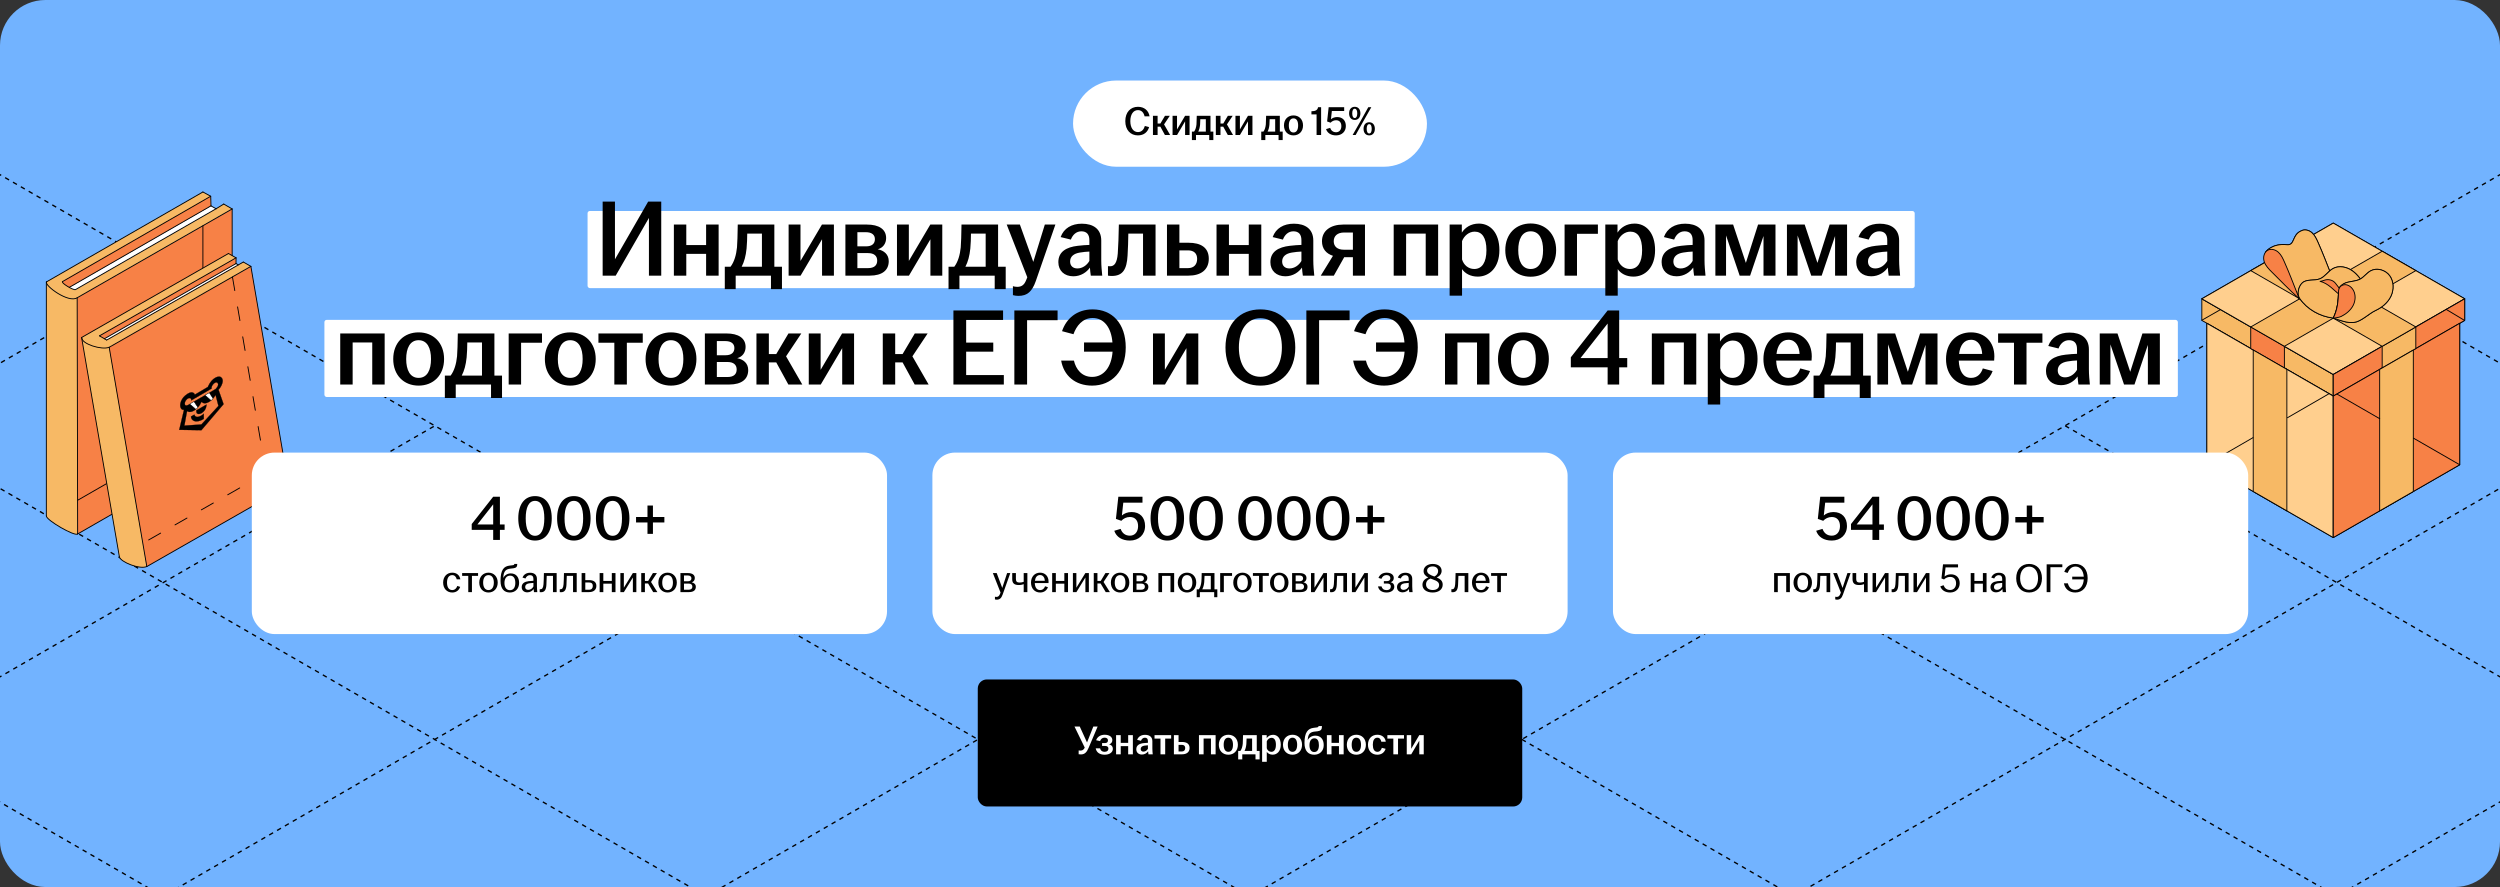 <?xml version="1.0" encoding="UTF-8"?> <svg xmlns="http://www.w3.org/2000/svg" width="1102" height="391" viewBox="0 0 1102 391" fill="none"><rect x="0" y="0" width="1102" height="391" fill="#333333" stroke="none"/><g clip-path="url(#clip0_22820_3364)"><rect width="1102" height="391" rx="20" fill="#72B3FF"></rect><path d="M670.844 325.943L1868.18 1017.23" stroke="black" stroke-width="0.6" stroke-linejoin="round" stroke-dasharray="2 2"></path><path d="M790.564 256.822L1987.9 948.107" stroke="black" stroke-width="0.6" stroke-linejoin="round" stroke-dasharray="2 2"></path><path d="M910.324 187.68L2107.66 878.964" stroke="black" stroke-width="0.6" stroke-linejoin="round" stroke-dasharray="2 2"></path><path d="M1030.04 118.558L2227.38 809.842" stroke="black" stroke-width="0.6" stroke-linejoin="round" stroke-dasharray="2 2"></path><path d="M670.803 1017.21L1868.14 325.928" stroke="black" stroke-width="0.6" stroke-linejoin="round" stroke-dasharray="2 2"></path><path d="M551.062 948.08L1748.4 256.795" stroke="black" stroke-width="0.6" stroke-linejoin="round" stroke-dasharray="2 2"></path><path d="M431.34 878.96L1628.68 187.675" stroke="black" stroke-width="0.6" stroke-linejoin="round" stroke-dasharray="2 2"></path><path d="M311.6 809.827L1508.94 118.542" stroke="black" stroke-width="0.6" stroke-linejoin="round" stroke-dasharray="2 2"></path><path d="M191.861 740.696L1389.2 49.412" stroke="black" stroke-width="0.6" stroke-linejoin="round" stroke-dasharray="2 2"></path><path d="M72.139 671.574L1269.48 -19.71" stroke="black" stroke-width="0.6" stroke-linejoin="round" stroke-dasharray="2 2"></path><path d="M-766.154 325.941L431.186 1017.23" stroke="black" stroke-width="0.6" stroke-linejoin="round" stroke-dasharray="2 2"></path><path d="M-646.432 256.82L72.136 671.276" stroke="black" stroke-width="0.6" stroke-linejoin="round" stroke-dasharray="2 2"></path><path d="M-526.674 187.678L192.136 602.276" stroke="black" stroke-width="0.6" stroke-linejoin="round" stroke-dasharray="2 2"></path><path d="M-406.951 118.557L311.136 533.276" stroke="black" stroke-width="0.6" stroke-linejoin="round" stroke-dasharray="2 2"></path><path d="M-287.23 49.435L431.135 464.276" stroke="black" stroke-width="0.6" stroke-linejoin="round" stroke-dasharray="2 2"></path><path d="M-167.473 -19.707L551.136 395.276" stroke="black" stroke-width="0.6" stroke-linejoin="round" stroke-dasharray="2 2"></path><path d="M-766.197 1017.21L431.143 325.927" stroke="black" stroke-width="0.6" stroke-linejoin="round" stroke-dasharray="2 2"></path><path d="M-885.938 948.079L311.402 256.794" stroke="black" stroke-width="0.6" stroke-linejoin="round" stroke-dasharray="2 2"></path><path d="M-1005.66 878.958L191.68 187.673" stroke="black" stroke-width="0.6" stroke-linejoin="round" stroke-dasharray="2 2"></path><path d="M-1125.4 809.826L71.942 118.541" stroke="black" stroke-width="0.6" stroke-linejoin="round" stroke-dasharray="2 2"></path><rect x="473" y="35.5" width="156" height="38" rx="19" fill="white"></rect><path d="M501.576 59.68C498.372 59.68 496.032 57.34 496.032 53.398C496.032 49.438 498.354 47.08 501.612 47.08C504.42 47.08 506.31 48.754 506.724 51.274H504.528C504.186 49.78 503.286 48.538 501.612 48.538C499.524 48.538 498.246 50.5 498.246 53.398C498.246 56.278 499.542 58.222 501.612 58.222C503.286 58.222 504.24 56.98 504.654 55.522L506.526 56.026C505.878 58.222 504.258 59.68 501.576 59.68ZM508.22 59.5V51.058H510.272V54.46H511.496L513.512 51.058H515.636L513.116 54.838L515.798 59.5H513.494L511.496 55.846H510.272V59.5H508.22ZM516.868 59.5V51.058H518.83V57.07L522.376 51.058H524.356V59.5H522.394V53.488L518.848 59.5H516.868ZM525.391 61.732V58.024H526.345C526.957 57.214 527.281 56.08 527.407 54.838C527.479 53.938 527.497 52.93 527.533 51.058H533.581V58.024H534.841V61.732H533.023V59.5H527.191V61.732H525.391ZM528.181 58.024H531.529V52.552H529.099C529.099 53.362 529.063 54.172 528.991 55.018C528.865 56.26 528.595 57.232 528.181 58.024ZM535.94 59.5V51.058H537.992V54.46H539.216L541.232 51.058H543.356L540.836 54.838L543.518 59.5H541.214L539.216 55.846H537.992V59.5H535.94ZM544.589 59.5V51.058H546.551V57.07L550.097 51.058H552.077V59.5H550.115V53.488L546.569 59.5H544.589ZM555.959 61.732V58.024H556.913C557.525 57.214 557.849 56.08 557.975 54.838C558.047 53.938 558.065 52.93 558.101 51.058H564.149V58.024H565.409V61.732H563.591V59.5H557.759V61.732H555.959ZM558.749 58.024H562.097V52.552H559.667C559.667 53.362 559.631 54.172 559.559 55.018C559.433 56.26 559.163 57.232 558.749 58.024ZM570.164 59.68C567.734 59.68 565.97 57.97 565.97 55.288C565.97 52.588 567.734 50.878 570.164 50.878C572.594 50.878 574.376 52.588 574.376 55.288C574.376 57.97 572.594 59.68 570.164 59.68ZM568.112 55.288C568.112 57.088 568.742 58.402 570.164 58.402C571.604 58.402 572.216 57.088 572.216 55.288C572.216 53.488 571.604 52.174 570.164 52.174C568.742 52.174 568.112 53.488 568.112 55.288ZM580.348 59.5V50.428H578.08V49.042C579.898 49.042 580.816 48.484 580.996 47.26H582.346V59.5H580.348ZM588.949 59.68C586.717 59.68 585.115 58.672 584.521 56.908L586.321 56.368C586.735 57.52 587.581 58.294 588.949 58.294C590.335 58.294 591.271 57.232 591.271 55.594C591.271 53.992 590.425 53.002 588.949 53.002C587.941 53.002 587.113 53.452 586.519 54.082L584.989 53.542L585.673 47.26H592.513V48.934H587.077L586.681 52.57C587.311 51.994 588.301 51.598 589.417 51.598C591.775 51.598 593.251 53.092 593.251 55.558C593.251 58.006 591.469 59.68 588.949 59.68ZM596.245 59.5L599.917 53.056L603.139 47.26H604.471L600.817 53.704L597.577 59.5H596.245ZM594.679 49.978C594.679 48.088 595.741 47.08 597.181 47.08C598.603 47.08 599.665 48.088 599.665 49.978C599.665 51.868 598.603 52.876 597.181 52.876C595.741 52.876 594.679 51.868 594.679 49.978ZM596.065 49.978C596.065 51.22 596.443 52.03 597.181 52.03C597.901 52.03 598.279 51.22 598.279 49.978C598.279 48.736 597.901 47.926 597.181 47.926C596.443 47.926 596.065 48.736 596.065 49.978ZM601.051 56.782C601.051 54.892 602.113 53.884 603.553 53.884C604.975 53.884 606.037 54.892 606.037 56.782C606.037 58.672 604.975 59.68 603.553 59.68C602.113 59.68 601.051 58.672 601.051 56.782ZM602.437 56.782C602.437 58.024 602.815 58.834 603.553 58.834C604.291 58.834 604.651 58.024 604.651 56.782C604.651 55.54 604.291 54.73 603.553 54.73C602.815 54.73 602.437 55.54 602.437 56.782Z" fill="black"></path><rect x="259" y="93" width="585" height="34" rx="1" fill="white"></rect><rect x="143" y="141" width="817" height="34" rx="1" fill="white"></rect><path d="M265.649 121.5V88.86H271.073V114.3L285.713 88.86H291.473V121.5H286.049V96.06L271.409 121.5H265.649ZM297.044 121.5V98.988H302.516V108.012H311.252V98.988H316.772V121.5H311.252V111.9H302.516V121.5H297.044ZM319.49 127.452V117.564H322.034C323.666 115.404 324.53 112.38 324.866 109.068C325.058 106.668 325.106 103.98 325.202 98.988H341.33V117.564H344.69V127.452H339.842V121.5H324.29V127.452H319.49ZM326.93 117.564H335.858V102.972H329.378C329.378 105.132 329.282 107.292 329.09 109.548C328.754 112.86 328.034 115.452 326.93 117.564ZM347.622 121.5V98.988H352.854V115.02L362.31 98.988H367.59V121.5H362.358V105.468L352.902 121.5H347.622ZM372.653 121.5V98.988H382.157C387.437 98.988 390.605 101.052 390.605 104.94C390.605 107.292 389.261 109.26 386.909 109.884C389.645 110.412 391.757 112.14 391.757 115.116C391.757 119.052 388.973 121.5 383.357 121.5H372.653ZM377.933 118.188H382.637C385.373 118.188 386.669 116.94 386.669 114.876C386.669 112.812 385.325 111.564 382.589 111.564H377.933V118.188ZM377.933 108.588H381.821C384.317 108.588 385.661 107.436 385.661 105.42C385.661 103.5 384.269 102.348 381.629 102.348H377.933V108.588ZM395.388 121.5V98.988H400.62V115.02L410.076 98.988H415.356V121.5H410.124V105.468L400.668 121.5H395.388ZM418.115 127.452V117.564H420.659C422.291 115.404 423.155 112.38 423.491 109.068C423.683 106.668 423.731 103.98 423.827 98.988H439.955V117.564H443.315V127.452H438.467V121.5H422.915V127.452H418.115ZM425.555 117.564H434.483V102.972H428.003C428.003 105.132 427.907 107.292 427.715 109.548C427.379 112.86 426.659 115.452 425.555 117.564ZM448.896 130.428C448.08 130.428 447.12 130.284 446.496 130.092V126.156C446.976 126.3 447.696 126.444 448.368 126.444C450.48 126.444 451.584 125.484 452.448 123.18L452.832 122.22L443.76 98.988H449.568L455.472 115.452L460.56 98.988H465.216L456.576 123.9C454.944 128.556 452.784 130.428 448.896 130.428ZM473.144 121.788C469.16 121.788 466.52 119.34 466.52 115.548C466.52 110.94 470.072 108.924 475.112 108.348C476.984 108.108 478.808 108.012 480.2 107.964V105.9C480.2 103.26 478.952 101.964 476.648 101.964C474.392 101.964 472.808 103.548 472.04 105.612L467.528 104.508C468.92 100.62 472.376 98.604 476.888 98.604C481.928 98.604 485.432 100.956 485.432 106.044V114.732C485.432 117.132 485.672 119.532 485.864 121.5H480.824C480.68 120.444 480.488 119.052 480.44 117.948C479.048 119.964 476.456 121.788 473.144 121.788ZM471.704 115.26C471.704 117.228 473 118.332 474.92 118.332C477.128 118.332 479.096 116.94 480.2 115.02V110.892C478.856 110.94 477.512 111.084 476.024 111.324C473.288 111.756 471.704 113.1 471.704 115.26ZM490.072 121.644C489.496 121.644 488.968 121.596 488.392 121.5V117.324C488.68 117.372 488.968 117.372 489.352 117.372C491.128 117.372 492.376 116.028 492.712 111.756C492.952 108.396 493.096 104.028 493.192 98.988H509.368V121.5H503.848V102.972H497.368C497.32 106.092 497.224 109.644 497.032 112.62C496.696 118.716 494.968 121.644 490.072 121.644ZM514.403 121.5V98.988H519.875V107.004H523.907C529.331 107.004 532.835 109.116 532.835 114.06C532.835 118.956 529.331 121.5 523.907 121.5H514.403ZM519.875 118.188H523.667C526.355 118.188 527.699 116.508 527.699 114.108C527.699 111.708 526.259 110.364 523.667 110.364H519.875V118.188ZM536.247 121.5V98.988H541.719V108.012H550.455V98.988H555.975V121.5H550.455V111.9H541.719V121.5H536.247ZM566.613 121.788C562.629 121.788 559.989 119.34 559.989 115.548C559.989 110.94 563.541 108.924 568.581 108.348C570.453 108.108 572.277 108.012 573.669 107.964V105.9C573.669 103.26 572.421 101.964 570.117 101.964C567.861 101.964 566.277 103.548 565.509 105.612L560.997 104.508C562.389 100.62 565.845 98.604 570.357 98.604C575.397 98.604 578.901 100.956 578.901 106.044V114.732C578.901 117.132 579.141 119.532 579.333 121.5H574.293C574.149 120.444 573.957 119.052 573.909 117.948C572.517 119.964 569.925 121.788 566.613 121.788ZM565.173 115.26C565.173 117.228 566.469 118.332 568.389 118.332C570.597 118.332 572.565 116.94 573.669 115.02V110.892C572.325 110.94 570.981 111.084 569.493 111.324C566.757 111.756 565.173 113.1 565.173 115.26ZM596.357 121.5V113.388H592.517L587.957 121.5H582.197L587.573 112.764C584.597 111.804 582.725 109.692 582.725 106.332C582.725 101.628 586.613 98.988 592.085 98.988H601.685V121.5H596.357ZM587.909 106.332C587.909 108.636 589.493 110.076 592.373 110.076H596.357V102.492H592.469C589.541 102.492 587.909 104.028 587.909 106.332ZM614.341 121.5V98.988H633.925V121.5H628.453V102.972H619.813V121.5H614.341ZM638.997 130.332V98.988H644.373V102.54C645.765 100.38 648.261 98.556 651.909 98.556C656.901 98.556 660.933 102.588 660.933 110.268C660.933 117.948 656.517 121.932 651.381 121.932C648.165 121.932 645.717 120.492 644.469 118.62V130.332H638.997ZM644.469 114.348C645.189 116.796 647.253 118.572 649.845 118.572C653.253 118.572 655.221 115.692 655.221 110.268C655.221 104.796 653.301 102.108 650.037 102.108C647.541 102.108 645.381 103.932 644.469 106.284V114.348ZM674.713 121.98C668.233 121.98 663.529 117.42 663.529 110.268C663.529 103.068 668.233 98.508 674.713 98.508C681.193 98.508 685.945 103.068 685.945 110.268C685.945 117.42 681.193 121.98 674.713 121.98ZM669.241 110.268C669.241 115.068 670.921 118.572 674.713 118.572C678.553 118.572 680.185 115.068 680.185 110.268C680.185 105.468 678.553 101.964 674.713 101.964C670.921 101.964 669.241 105.468 669.241 110.268ZM689.669 121.5V98.988H704.357V103.068H695.141V121.5H689.669ZM707.622 130.332V98.988H712.998V102.54C714.39 100.38 716.886 98.556 720.534 98.556C725.526 98.556 729.558 102.588 729.558 110.268C729.558 117.948 725.142 121.932 720.006 121.932C716.79 121.932 714.342 120.492 713.094 118.62V130.332H707.622ZM713.094 114.348C713.814 116.796 715.878 118.572 718.47 118.572C721.878 118.572 723.846 115.692 723.846 110.268C723.846 104.796 721.926 102.108 718.662 102.108C716.166 102.108 714.006 103.932 713.094 106.284V114.348ZM739.066 121.788C735.082 121.788 732.442 119.34 732.442 115.548C732.442 110.94 735.994 108.924 741.034 108.348C742.906 108.108 744.73 108.012 746.122 107.964V105.9C746.122 103.26 744.874 101.964 742.57 101.964C740.314 101.964 738.73 103.548 737.962 105.612L733.45 104.508C734.842 100.62 738.298 98.604 742.81 98.604C747.85 98.604 751.354 100.956 751.354 106.044V114.732C751.354 117.132 751.594 119.532 751.786 121.5H746.746C746.602 120.444 746.41 119.052 746.362 117.948C744.97 119.964 742.378 121.788 739.066 121.788ZM737.626 115.26C737.626 117.228 738.922 118.332 740.842 118.332C743.05 118.332 745.018 116.94 746.122 115.02V110.892C744.778 110.94 743.434 111.084 741.946 111.324C739.21 111.756 737.626 113.1 737.626 115.26ZM756.138 121.5V98.988H763.962L769.578 115.884L774.954 98.988H782.634V121.5H777.354V104.028L771.45 121.5H766.842L760.842 103.788V121.5H756.138ZM787.685 121.5V98.988H795.509L801.125 115.884L806.501 98.988H814.181V121.5H808.901V104.028L802.997 121.5H798.389L792.389 103.788V121.5H787.685ZM824.848 121.788C820.864 121.788 818.224 119.34 818.224 115.548C818.224 110.94 821.776 108.924 826.816 108.348C828.688 108.108 830.512 108.012 831.904 107.964V105.9C831.904 103.26 830.656 101.964 828.352 101.964C826.096 101.964 824.512 103.548 823.743 105.612L819.232 104.508C820.624 100.62 824.08 98.604 828.592 98.604C833.632 98.604 837.136 100.956 837.136 106.044V114.732C837.136 117.132 837.376 119.532 837.568 121.5H832.528C832.384 120.444 832.192 119.052 832.144 117.948C830.752 119.964 828.16 121.788 824.848 121.788ZM823.408 115.26C823.408 117.228 824.704 118.332 826.624 118.332C828.832 118.332 830.799 116.94 831.904 115.02V110.892C830.56 110.94 829.216 111.084 827.728 111.324C824.992 111.756 823.408 113.1 823.408 115.26ZM149.974 169.5V146.988H169.558V169.5H164.086V150.972H155.446V169.5H149.974ZM184.518 169.98C178.038 169.98 173.334 165.42 173.334 158.268C173.334 151.068 178.038 146.508 184.518 146.508C190.998 146.508 195.75 151.068 195.75 158.268C195.75 165.42 190.998 169.98 184.518 169.98ZM179.046 158.268C179.046 163.068 180.726 166.572 184.518 166.572C188.358 166.572 189.99 163.068 189.99 158.268C189.99 153.468 188.358 149.964 184.518 149.964C180.726 149.964 179.046 153.468 179.046 158.268ZM196.092 175.452V165.564H198.636C200.268 163.404 201.132 160.38 201.468 157.068C201.66 154.668 201.708 151.98 201.804 146.988H217.932V165.564H221.292V175.452H216.444V169.5H200.892V175.452H196.092ZM203.532 165.564H212.46V150.972H205.98C205.98 153.132 205.884 155.292 205.692 157.548C205.356 160.86 204.636 163.452 203.532 165.564ZM224.224 169.5V146.988H238.912V151.068H229.696V169.5H224.224ZM251.362 169.98C244.882 169.98 240.178 165.42 240.178 158.268C240.178 151.068 244.882 146.508 251.362 146.508C257.842 146.508 262.594 151.068 262.594 158.268C262.594 165.42 257.842 169.98 251.362 169.98ZM245.89 158.268C245.89 163.068 247.57 166.572 251.362 166.572C255.202 166.572 256.834 163.068 256.834 158.268C256.834 153.468 255.202 149.964 251.362 149.964C247.57 149.964 245.89 153.468 245.89 158.268ZM270.798 169.5V151.068H263.79V146.988H283.326V151.068H276.318V169.5H270.798ZM295.752 169.98C289.272 169.98 284.568 165.42 284.568 158.268C284.568 151.068 289.272 146.508 295.752 146.508C302.232 146.508 306.984 151.068 306.984 158.268C306.984 165.42 302.232 169.98 295.752 169.98ZM290.28 158.268C290.28 163.068 291.96 166.572 295.752 166.572C299.592 166.572 301.224 163.068 301.224 158.268C301.224 153.468 299.592 149.964 295.752 149.964C291.96 149.964 290.28 153.468 290.28 158.268ZM310.708 169.5V146.988H320.212C325.492 146.988 328.66 149.052 328.66 152.94C328.66 155.292 327.316 157.26 324.964 157.884C327.7 158.412 329.812 160.14 329.812 163.116C329.812 167.052 327.028 169.5 321.412 169.5H310.708ZM315.988 166.188H320.692C323.428 166.188 324.724 164.94 324.724 162.876C324.724 160.812 323.38 159.564 320.644 159.564H315.988V166.188ZM315.988 156.588H319.876C322.372 156.588 323.716 155.436 323.716 153.42C323.716 151.5 322.324 150.348 319.684 150.348H315.988V156.588ZM333.442 169.5V146.988H338.914V156.06H342.178L347.554 146.988H353.218L346.498 157.068L353.65 169.5H347.506L342.178 159.756H338.914V169.5H333.442ZM356.505 169.5V146.988H361.737V163.02L371.193 146.988H376.473V169.5H371.241V153.468L361.785 169.5H356.505ZM389.13 169.5V146.988H394.602V156.06H397.866L403.242 146.988H408.906L402.186 157.068L409.338 169.5H403.194L397.866 159.756H394.602V169.5H389.13ZM420.266 169.5V136.86H442.154V141.036H425.882V151.02H437.834V155.004H425.882V165.324H442.49V169.5H420.266ZM447.126 169.5V136.86H466.182V141.132H452.742V169.5H447.126ZM481.393 169.98C473.857 169.98 468.865 165.468 467.761 158.94H473.377C474.289 162.828 476.881 166.14 481.393 166.14C486.529 166.14 489.937 161.82 490.417 155.004H477.841V150.972H490.369C489.841 144.348 486.625 140.172 481.633 140.172C477.121 140.172 474.433 143.772 473.185 147.324L468.145 145.98C470.017 140.46 474.577 136.38 481.633 136.38C490.225 136.38 496.225 142.572 496.225 153.132C496.225 163.692 490.033 169.98 481.393 169.98ZM508.239 169.5V146.988H513.471V163.02L522.927 146.988H528.207V169.5H522.975V153.468L513.519 169.5H508.239ZM555.6 169.98C546.528 169.98 540.192 163.692 540.192 153.18C540.192 142.668 546.528 136.38 555.6 136.38C564.672 136.38 570.96 142.668 570.96 153.18C570.96 163.692 564.672 169.98 555.6 169.98ZM546.096 153.18C546.096 160.908 549.696 166.092 555.6 166.092C561.456 166.092 565.056 160.908 565.056 153.18C565.056 145.452 561.456 140.268 555.6 140.268C549.696 140.268 546.096 145.452 546.096 153.18ZM575.844 169.5V136.86H594.9V141.132H581.46V169.5H575.844ZM610.112 169.98C602.576 169.98 597.584 165.468 596.48 158.94H602.096C603.008 162.828 605.6 166.14 610.112 166.14C615.248 166.14 618.656 161.82 619.136 155.004H606.56V150.972H619.088C618.56 144.348 615.344 140.172 610.352 140.172C605.84 140.172 603.152 143.772 601.904 147.324L596.864 145.98C598.736 140.46 603.296 136.38 610.352 136.38C618.944 136.38 624.944 142.572 624.944 153.132C624.944 163.692 618.752 169.98 610.112 169.98ZM636.958 169.5V146.988H656.542V169.5H651.07V150.972H642.43V169.5H636.958ZM671.502 169.98C665.022 169.98 660.318 165.42 660.318 158.268C660.318 151.068 665.022 146.508 671.502 146.508C677.982 146.508 682.734 151.068 682.734 158.268C682.734 165.42 677.982 169.98 671.502 169.98ZM666.03 158.268C666.03 163.068 667.71 166.572 671.502 166.572C675.342 166.572 676.974 163.068 676.974 158.268C676.974 153.468 675.342 149.964 671.502 149.964C667.71 149.964 666.03 153.468 666.03 158.268ZM708.644 169.5V161.916H692.42V157.5L708.644 136.86H713.732V157.836H717.284V161.916H713.732V169.5H708.644ZM696.692 157.836H708.644V142.62L696.692 157.836ZM728.13 169.5V146.988H747.714V169.5H742.242V150.972H733.602V169.5H728.13ZM752.786 178.332V146.988H758.162V150.54C759.554 148.38 762.05 146.556 765.698 146.556C770.69 146.556 774.722 150.588 774.722 158.268C774.722 165.948 770.306 169.932 765.17 169.932C761.954 169.932 759.506 168.492 758.258 166.62V178.332H752.786ZM758.258 162.348C758.978 164.796 761.042 166.572 763.634 166.572C767.042 166.572 769.01 163.692 769.01 158.268C769.01 152.796 767.09 150.108 763.826 150.108C761.33 150.108 759.17 151.932 758.258 154.284V162.348ZM788.358 169.98C781.878 169.98 777.318 165.42 777.318 158.268C777.318 151.116 781.878 146.508 788.31 146.508C794.406 146.508 798.63 150.684 798.63 157.116C798.63 157.884 798.582 158.46 798.534 158.94H782.934C783.126 163.452 784.806 166.572 788.358 166.572C791.286 166.572 792.822 164.604 793.542 162.396L797.862 163.548C796.566 167.244 793.302 169.98 788.358 169.98ZM783.078 156.012H793.254C793.11 152.892 791.67 149.772 788.358 149.772C785.19 149.772 783.51 152.316 783.078 156.012ZM799.42 175.452V165.564H801.964C803.596 163.404 804.46 160.38 804.796 157.068C804.988 154.668 805.036 151.98 805.132 146.988H821.26V165.564H824.62V175.452H819.772V169.5H804.22V175.452H799.42ZM806.86 165.564H815.788V150.972H809.308C809.308 153.132 809.212 155.292 809.02 157.548C808.684 160.86 807.964 163.452 806.86 165.564ZM827.552 169.5V146.988H835.376L840.992 163.884L846.368 146.988H854.048V169.5H848.768V152.028L842.864 169.5H838.256L832.256 151.788V169.5H827.552ZM868.843 169.98C862.363 169.98 857.803 165.42 857.803 158.268C857.803 151.116 862.363 146.508 868.795 146.508C874.891 146.508 879.115 150.684 879.115 157.116C879.115 157.884 879.067 158.46 879.019 158.94H863.419C863.611 163.452 865.291 166.572 868.843 166.572C871.771 166.572 873.307 164.604 874.027 162.396L878.347 163.548C877.051 167.244 873.787 169.98 868.843 169.98ZM863.563 156.012H873.739C873.595 152.892 872.155 149.772 868.843 149.772C865.675 149.772 863.995 152.316 863.563 156.012ZM887.767 169.5V151.068H880.759V146.988H900.295V151.068H893.287V169.5H887.767ZM908.496 169.788C904.512 169.788 901.872 167.34 901.872 163.548C901.872 158.94 905.424 156.924 910.464 156.348C912.336 156.108 914.16 156.012 915.552 155.964V153.9C915.552 151.26 914.304 149.964 912 149.964C909.744 149.964 908.16 151.548 907.392 153.612L902.88 152.508C904.272 148.62 907.728 146.604 912.24 146.604C917.28 146.604 920.784 148.956 920.784 154.044V162.732C920.784 165.132 921.024 167.532 921.216 169.5H916.176C916.032 168.444 915.84 167.052 915.792 165.948C914.4 167.964 911.808 169.788 908.496 169.788ZM907.056 163.26C907.056 165.228 908.352 166.332 910.272 166.332C912.48 166.332 914.448 164.94 915.552 163.02V158.892C914.208 158.94 912.864 159.084 911.376 159.324C908.64 159.756 907.056 161.1 907.056 163.26ZM925.567 169.5V146.988H933.391L939.007 163.884L944.383 146.988H952.063V169.5H946.783V152.028L940.879 169.5H936.271L930.271 151.788V169.5H925.567Z" fill="black"></path><path d="M20.441 124.45L20.7 125.174L21.142 125.834L21.817 126.558L22.363 127.062L23.025 127.605L23.804 128.213L24.986 128.988L26.245 129.764L27.479 130.423L28.488 130.866L29.813 131.382L30.893 131.607L31.818 131.74L32.601 131.71L33.307 131.558L33.994 131.243L34.188 235.358L33.74 235.55L32.968 235.396L31.448 234.871L29.425 233.982L27.67 232.994L26.015 232.073L24.035 230.791L22.065 229.383C22.065 229.383 21.286 228.774 20.924 228.377C20.561 227.98 20.614 227.795 20.614 227.795L20.425 227.439L20.418 125.933L20.406 124.773L20.441 124.45Z" fill="#F7B965"></path><path d="M33.975 131.258L102.314 92.14L102.347 196.214L34.207 235.341L33.975 131.258Z" fill="#F78146"></path><path d="M20.426 124.415L20.544 125.025L20.954 125.521L21.446 126.185L22.013 126.749L22.788 127.432L23.651 128.056L24.629 128.818L25.585 129.446L26.117 129.683L26.636 129.983L27.194 130.287L28.043 130.715L29.054 131.111L29.756 131.34L30.359 131.51L31.101 131.649L31.747 131.76L32.822 131.7L33.494 131.574L34.051 131.276L102.29 92.085L98.6 89.942L95.218 92.031L33.216 127.685L32.657 127.633L31.912 127.375L31.11 127.024L30.581 126.684L92.983 90.751L92.864 86.48L89.43 84.635L22.111 123.321L20.918 123.982L20.578 124.226L20.426 124.415Z" fill="#F7B965"></path><path d="M30.564 126.697L31.311 127.131L32.316 127.511L33.151 127.716L33.486 127.57L95.202 92.028L93.02 90.772L30.747 126.551" fill="white"></path><path d="M27.511 124.438L28.062 125.042L29 125.728L30.241 126.536L30.588 126.678L92.973 90.757L92.83 86.524L28.469 123.55L27.611 124.087L27.457 124.285" fill="#F78146"></path><path d="M89.439 84.619L20.426 124.29" stroke="black" stroke-width="0.4" stroke-miterlimit="10" stroke-linecap="round" stroke-linejoin="round"></path><path d="M92.989 90.739L30.559 126.66" stroke="black" stroke-width="0.4" stroke-miterlimit="10" stroke-linecap="round" stroke-linejoin="round"></path><path d="M95.232 92.026L33.275 127.661C32.396 128.079 26.633 124.595 27.582 124.101" stroke="black" stroke-width="0.4" stroke-miterlimit="10" stroke-linecap="round" stroke-linejoin="round"></path><path d="M34.004 131.26C30.21 133.727 19.641 125.96 20.498 124.266" stroke="black" stroke-width="0.4" stroke-miterlimit="10" stroke-linecap="round" stroke-linejoin="round"></path><path d="M102.296 92.124L34 131.26M34.016 131.272L34.227 235.322" stroke="black" stroke-width="0.4" stroke-miterlimit="10" stroke-linecap="round" stroke-linejoin="round"></path><path d="M92.875 86.499L27.59 124.095" stroke="black" stroke-width="0.4" stroke-miterlimit="10" stroke-linecap="round" stroke-linejoin="round"></path><path d="M20.426 124.29V227.434" stroke="black" stroke-width="0.4" stroke-miterlimit="10" stroke-linecap="round" stroke-linejoin="round"></path><path d="M102.334 92.121L102.342 196.198" stroke="black" stroke-width="0.4" stroke-miterlimit="10" stroke-linecap="round" stroke-linejoin="round"></path><path d="M89.439 99.585L89.447 188.762" stroke="black" stroke-width="0.4" stroke-miterlimit="10" stroke-linecap="round" stroke-linejoin="round"></path><path d="M34.228 235.368C32.995 236.596 20.388 229.297 20.426 227.434" stroke="black" stroke-width="0.4" stroke-miterlimit="10" stroke-linecap="round" stroke-linejoin="round"></path><path d="M34.228 235.368L102.322 196.222" stroke="black" stroke-width="0.4" stroke-miterlimit="10" stroke-linecap="round" stroke-linejoin="round"></path><path d="M34.281 220.482L89.437 188.773" stroke="black" stroke-width="0.4" stroke-miterlimit="10" stroke-linecap="round" stroke-linejoin="round"></path><path d="M89.439 84.619L92.822 86.478" stroke="black" stroke-width="0.4" stroke-miterlimit="10" stroke-linecap="round" stroke-linejoin="round"></path><path d="M92.885 86.51L93.009 90.755" stroke="black" stroke-width="0.4" stroke-miterlimit="10" stroke-linecap="round" stroke-linejoin="round"></path><path d="M93.045 90.782L95.245 92.021" stroke="black" stroke-width="0.4" stroke-miterlimit="10" stroke-linecap="round" stroke-linejoin="round"></path><path d="M95.238 92.026L98.628 89.943" stroke="black" stroke-width="0.4" stroke-miterlimit="10" stroke-linecap="round" stroke-linejoin="round"></path><path d="M98.623 89.939L102.326 92.104" stroke="black" stroke-width="0.4" stroke-miterlimit="10" stroke-linecap="round" stroke-linejoin="round"></path><path d="M102.286 196.173L89.5 188.806" stroke="black" stroke-width="0.4" stroke-miterlimit="10" stroke-linecap="round" stroke-linejoin="round"></path><path d="M35.992 148.896L36.221 149.606L36.756 150.296L37.312 150.783L38.079 151.266L38.704 151.634L39.712 152.126L41.071 152.601L42.347 152.971L43.593 153.202L45.099 153.403L46.339 153.437L47.361 153.333L48.123 153.052L64.714 249.691L64.387 249.876L63.605 250.03L62.141 250.003L60.996 249.872L60.298 249.757L59.468 249.553L57.998 249.116L56.884 248.641L55.778 248.189L54.649 247.495L53.79 246.945L53.001 246.203L52.648 245.637L52.509 244.99L36.892 154.17L36.444 151.518L36.089 149.697" fill="#F7B965"></path><path d="M48.098 153.088L64.671 249.694L97.435 231.056L127.17 214.056L110.569 117.422L48.098 153.088Z" fill="#F78146"></path><path d="M83.69 184.598L89.399 184.607L97.125 175.53L95.359 170.511C95.359 170.511 95.987 169.854 96.403 168.988C96.687 168.394 96.882 167.708 96.796 167.118" fill="#F78146"></path><path d="M83.69 184.598L89.399 184.607L97.125 175.53L95.359 170.511C95.359 170.511 95.987 169.854 96.403 168.988C96.687 168.394 96.882 167.708 96.796 167.118" stroke="black" stroke-width="0.1" stroke-miterlimit="10" stroke-linecap="round" stroke-linejoin="round"></path><path d="M91.652 170.553L85.896 173.946C85.896 173.946 85.05 171.411 81.576 174.403C80.645 175.205 80.076 176.171 79.759 177.01C78.971 179.09 79.739 180.923 81.114 180.624L79 189.475L88.778 189.633L98.555 178.148L96.32 171.797C96.32 171.797 97.115 170.966 97.64 169.87C98.266 168.564 98.551 166.905 97.214 166.142C96.3 165.622 93.492 166.426 91.731 170.284C91.667 170.432 91.652 170.553 91.652 170.553Z" fill="black" stroke="black" stroke-width="0.1" stroke-miterlimit="10" stroke-linejoin="round"></path><path d="M95.045 174.178L94.912 174.234C94.912 174.234 94.083 176.056 92.133 177.159C90.183 178.262 89.473 177.645 88.868 177.159L88.677 177.285C88.677 177.285 88.191 179.032 85.988 180.68C85.293 181.199 84.737 181.413 84.262 181.521C83.231 181.754 82.675 181.319 82.562 181.24L82.42 181.356L81.273 187.613L88.772 187.101L96.283 178.93L95.045 174.178Z" fill="#F78146" stroke="black" stroke-width="0.1" stroke-miterlimit="10" stroke-linejoin="round"></path><path d="M89.811 182.332C89.811 182.332 88.978 183.352 87.337 183.751C87.337 183.751 86.033 184.075 85.675 182.755L84.189 183.612C84.189 183.612 84.169 185.324 86.105 185.719C86.105 185.719 87.691 186.017 89.822 184.64L89.811 182.332Z" fill="black" stroke="black" stroke-width="0.1" stroke-miterlimit="10" stroke-linejoin="round"></path><path d="M95.02 171.504C95.02 171.504 96.793 169.821 95.921 168.817C95.013 167.769 92.923 170.086 93.287 171.264L84.3 176.515C84.3 176.515 84.411 176.059 84.166 175.746C83.831 175.317 82.814 175.249 81.888 176.579C81.384 177.304 81.439 177.98 81.439 177.98C81.529 179.612 83.61 178.117 83.61 178.117L95.02 171.504Z" fill="#F78146" stroke="black" stroke-width="0.1" stroke-miterlimit="10" stroke-linejoin="round"></path><path d="M86.527 180.905L91.035 178.308C91.035 178.308 91.122 180.732 88.871 182.11C88.871 182.11 86.382 183.533 86.527 180.905Z" fill="black" stroke="black" stroke-width="0.1" stroke-miterlimit="10" stroke-linejoin="round"></path><path d="M92.213 173.157L90.426 174.21L93.019 176.514C93.019 176.514 93.268 176.352 93.496 176.135C93.723 175.917 93.877 175.715 93.877 175.715" fill="white"></path><path d="M92.213 173.157L90.426 174.21L93.019 176.514C93.019 176.514 93.268 176.352 93.496 176.135C93.723 175.917 93.877 175.715 93.877 175.715" stroke="black" stroke-width="0.1" stroke-miterlimit="10" stroke-linejoin="round"></path><path d="M85.518 177.021L83.686 178.091L86.307 180.401C86.307 180.401 86.575 180.203 86.808 179.992C87.042 179.781 87.205 179.571 87.205 179.571L85.518 177.021Z" fill="white" stroke="black" stroke-width="0.1" stroke-miterlimit="10" stroke-linejoin="round"></path><path d="M83.627 178.073L86.309 180.427" stroke="black" stroke-width="0.1" stroke-miterlimit="10" stroke-linejoin="round"></path><path d="M85.543 177.012L87.221 179.549" stroke="black" stroke-width="0.1" stroke-miterlimit="10" stroke-linejoin="round"></path><path d="M90.368 174.2L93.062 176.53" stroke="black" stroke-width="0.1" stroke-miterlimit="10" stroke-linejoin="round"></path><path d="M92.212 173.144L93.91 175.675" stroke="black" stroke-width="0.1" stroke-miterlimit="10" stroke-linejoin="round"></path><path d="M36.086 148.947L36.216 149.659L36.655 150.211L37.227 150.771L38.12 151.315L39.015 151.822L39.736 152.131L40.553 152.441L41.816 152.835L43.24 153.181L44.21 153.33L45.416 153.47L46.81 153.382L47.793 153.183L48.196 153.045L110.569 117.443L107.259 115.493L47.037 149.888L46.06 149.291L104.038 116.157L104.033 113.674L100.68 111.726L36.401 148.479L35.998 148.731L36.086 148.947Z" fill="#F7B965"></path><path d="M43.812 148.028L46.049 149.313L103.991 116.194L104.063 113.709L44.271 147.783L43.812 148.028Z" fill="#F78146"></path><path d="M46.057 149.326L47.009 149.885L105.058 116.742L104.019 116.189L46.057 149.326Z" fill="white"></path><path d="M104.036 113.641L100.699 111.741" stroke="black" stroke-width="0.4" stroke-miterlimit="10" stroke-linecap="round" stroke-linejoin="round"></path><path d="M110.588 117.402L107.252 115.502" stroke="black" stroke-width="0.4" stroke-miterlimit="10" stroke-linecap="round" stroke-linejoin="round"></path><path d="M127.155 214.053L117.295 208.451" stroke="black" stroke-width="0.4" stroke-miterlimit="10" stroke-linecap="round" stroke-linejoin="round" stroke-dasharray="6.08 7.3"></path><path d="M104.061 113.647L104.035 116.188" stroke="black" stroke-width="0.4" stroke-miterlimit="10" stroke-linecap="round" stroke-linejoin="round"></path><path d="M104.035 116.195L105.055 116.727" stroke="black" stroke-width="0.4" stroke-miterlimit="10" stroke-linecap="round" stroke-linejoin="round"></path><path d="M107.229 115.516L47.041 149.888" stroke="black" stroke-width="0.4" stroke-miterlimit="10" stroke-linecap="round" stroke-linejoin="round"></path><path d="M100.682 111.749L35.973 148.759" stroke="black" stroke-width="0.4" stroke-miterlimit="10" stroke-linecap="round" stroke-linejoin="round"></path><path d="M103.987 113.689L43.865 148.024" stroke="black" stroke-width="0.4" stroke-miterlimit="10" stroke-linecap="round" stroke-linejoin="round"></path><path d="M104.032 116.184L46.018 149.315" stroke="black" stroke-width="0.4" stroke-miterlimit="10" stroke-linecap="round" stroke-linejoin="round"></path><path d="M110.582 117.409L48.127 153.076" stroke="black" stroke-width="0.4" stroke-miterlimit="10" stroke-linecap="round" stroke-linejoin="round"></path><path d="M117.275 208.453L63.004 239.446" stroke="black" stroke-width="0.4" stroke-miterlimit="10" stroke-linecap="round" stroke-linejoin="round" stroke-dasharray="6.08 7.3"></path><path d="M127.17 214.067L64.717 249.733" stroke="black" stroke-width="0.4" stroke-miterlimit="10" stroke-linecap="round" stroke-linejoin="round"></path><path d="M47.016 149.894L43.838 148.048" stroke="black" stroke-width="0.4" stroke-miterlimit="10" stroke-linecap="round" stroke-linejoin="round"></path><path d="M110.586 117.41L127.17 214.053" stroke="black" stroke-width="0.4" stroke-miterlimit="10" stroke-linecap="round" stroke-linejoin="round"></path><path d="M102.467 122.097L117.286 208.453" stroke="black" stroke-width="0.4" stroke-miterlimit="10" stroke-linecap="round" stroke-linejoin="round" stroke-dasharray="6.08 7.3"></path><path d="M48.129 153.087L64.713 249.73" stroke="black" stroke-width="0.4" stroke-miterlimit="10" stroke-linecap="round" stroke-linejoin="round"></path><path d="M35.969 148.774L52.627 245.453" stroke="black" stroke-width="0.4" stroke-miterlimit="10" stroke-linecap="round" stroke-linejoin="round"></path><path d="M48.15 153.051C45.024 154.463 35.676 151.569 36.075 148.766" stroke="black" stroke-width="0.4" stroke-miterlimit="10" stroke-linejoin="round"></path><path d="M64.716 249.728C61.59 251.14 53.108 247.725 52.637 245.475" stroke="black" stroke-width="0.4" stroke-miterlimit="10" stroke-linecap="round" stroke-linejoin="round"></path><path d="M1028.5 174.604L970.566 141.235V131.704L1028.5 165.073V174.604Z" fill="#F7B965" stroke="black" stroke-width="0.4" stroke-miterlimit="10" stroke-linecap="round" stroke-linejoin="round"></path><path d="M1028.5 165.073L970.566 131.705L1028.5 98.336L1086.44 131.705L1028.5 165.073Z" fill="#4FC3F7" stroke="black" stroke-width="0.4" stroke-miterlimit="10" stroke-linecap="round" stroke-linejoin="round"></path><path d="M1028.5 165.073L970.566 131.705L1028.5 98.336L1086.44 131.705L1028.5 165.073Z" fill="#FFCF8E" stroke="black" stroke-width="0.4" stroke-miterlimit="10" stroke-linecap="round" stroke-linejoin="round"></path><path d="M1028.5 165.073V174.604L1086.44 141.235V131.704L1028.5 165.073Z" fill="#039BE5" stroke="black" stroke-width="0.4" stroke-miterlimit="10" stroke-linecap="round" stroke-linejoin="round"></path><path d="M1028.5 236.97L972.777 204.871V142.506L1028.5 174.604V236.97Z" fill="#4FC3F7" stroke="black" stroke-width="0.4" stroke-miterlimit="10" stroke-linecap="round" stroke-linejoin="round"></path><path d="M1028.5 236.97L972.777 204.871V142.506L1028.5 174.604V236.97Z" fill="#FFCF8E" stroke="black" stroke-width="0.4" stroke-miterlimit="10" stroke-linecap="round" stroke-linejoin="round"></path><path d="M1028.5 174.604V236.97L1084.24 204.871V142.506L1028.5 174.604Z" fill="#0288D1" stroke="black" stroke-width="0.4" stroke-miterlimit="10" stroke-linecap="round" stroke-linejoin="round"></path><path d="M1086.44 131.704L1028.5 165.073V174.604L1086.44 141.235V131.704Z" fill="#F78146" stroke="black" stroke-width="0.4" stroke-miterlimit="10" stroke-linecap="round" stroke-linejoin="round"></path><path d="M1084.24 204.871V142.506L1028.5 174.604V236.97L1084.24 204.871Z" fill="#F78146" stroke="black" stroke-width="0.4" stroke-miterlimit="10" stroke-linecap="round" stroke-linejoin="round"></path><path d="M992.123 153.651L1006.96 162.198V152.657L992.123 144.12V153.651Z" fill="#F78146" stroke="black" stroke-width="0.4" stroke-miterlimit="10" stroke-linecap="round" stroke-linejoin="round"></path><path d="M993.219 216.648L1008.05 225.194V162.829L993.219 154.292V216.648Z" fill="#F7B965" stroke="black" stroke-width="0.4" stroke-miterlimit="10" stroke-linecap="round" stroke-linejoin="round"></path><path d="M1064.89 153.651L1050.06 162.198V152.657L1064.89 144.12V153.651Z" fill="#F7B965" stroke="black" stroke-width="0.4" stroke-miterlimit="10" stroke-linecap="round" stroke-linejoin="round"></path><path d="M1063.79 216.648L1048.96 225.194V162.829L1063.79 154.292V216.648Z" fill="#F7B965" stroke="black" stroke-width="0.4" stroke-miterlimit="10" stroke-linecap="round" stroke-linejoin="round"></path><path d="M1064.89 119.289L1050.06 110.742L992.123 144.121L1005.35 151.732L1006.96 152.657L1064.89 119.289Z" fill="#F7B965" stroke="black" stroke-width="0.4" stroke-miterlimit="10" stroke-linecap="round" stroke-linejoin="round"></path><path d="M992.123 119.289L1006.96 110.742L1064.89 144.121L1051.67 151.732L1050.06 152.657L992.123 119.289Z" fill="#F7B965" stroke="black" stroke-width="0.4" stroke-miterlimit="10" stroke-linecap="round" stroke-linejoin="round"></path><path d="M1021.79 106.872C1021.11 105.336 1020.39 103.761 1019.15 102.628C1017.9 101.496 1015.99 100.925 1014.5 101.703C1010.15 103.456 1011.75 108.241 1008.11 107.867C1001.31 107.168 998.686 111.126 998.686 111.126L1013.53 131.704L1028.37 123.138C1025.56 116 1024.05 111.982 1021.79 106.872Z" fill="#FFD54F" stroke="black" stroke-width="0.4" stroke-miterlimit="10" stroke-linecap="round" stroke-linejoin="round"></path><path d="M1021.79 106.872C1021.11 105.336 1020.39 103.761 1019.15 102.628C1017.9 101.496 1015.99 100.925 1014.5 101.703C1010.15 103.456 1011.75 108.241 1008.11 107.867C1001.31 107.168 998.686 111.126 998.686 111.126L1013.53 131.704L1028.37 123.138C1025.56 116 1024.05 111.982 1021.79 106.872Z" fill="#F7B965" stroke="black" stroke-width="0.4" stroke-miterlimit="10" stroke-linecap="round" stroke-linejoin="round"></path><path d="M1001.48 119.978C1000.11 118.619 998.686 117.192 998.074 115.36C997.462 113.529 997.945 111.176 999.663 110.28C1001.15 109.492 1003.07 110.073 1004.31 111.205C1005.56 112.337 1006.28 113.913 1006.96 115.449C1009.22 120.559 1010.73 124.576 1013.54 131.715C1009.24 127.924 1005.4 123.848 1001.49 119.988L1001.48 119.978Z" fill="#F78146" stroke="black" stroke-width="0.4" stroke-miterlimit="10" stroke-linecap="round" stroke-linejoin="round"></path><path d="M1042.67 126.299C1041.08 123.749 1039.39 121.15 1036.94 119.397C1034.5 117.644 1031.09 116.896 1028.44 118.343C1026.26 119.535 1024.92 121.986 1022.61 122.902C1020.11 123.887 1016.87 122.892 1014.87 124.684C1013.17 126.23 1012.39 129.637 1013.69 131.537C1017.02 136.381 1022.65 139.493 1028.49 140.202C1034.4 140.911 1039.61 135.82 1044.32 132.197C1044.74 130.228 1043.72 128.002 1042.66 126.299H1042.67Z" fill="#FFD54F" stroke="black" stroke-width="0.4" stroke-miterlimit="10" stroke-linecap="round" stroke-linejoin="round"></path><path d="M1042.67 126.299C1041.08 123.749 1039.39 121.15 1036.94 119.397C1034.5 117.644 1031.09 116.896 1028.44 118.343C1026.26 119.535 1024.92 121.986 1022.61 122.902C1020.11 123.887 1016.87 122.892 1014.87 124.684C1013.17 126.23 1012.39 129.637 1013.69 131.537C1017.02 136.381 1022.65 139.493 1028.49 140.202C1034.4 140.911 1039.61 135.82 1044.32 132.197C1044.74 130.228 1043.72 128.002 1042.66 126.299H1042.67Z" fill="#F7B965" stroke="black" stroke-width="0.4" stroke-miterlimit="10" stroke-linecap="round" stroke-linejoin="round"></path><path d="M1030.85 128.209C1030.92 126.259 1032.9 124.93 1034.79 124.438C1036.68 123.946 1038.73 123.926 1040.45 122.981C1042.13 122.045 1043.27 120.332 1044.96 119.397C1047.72 117.861 1051.51 118.993 1053.37 121.543C1055.22 124.093 1055.27 127.697 1053.92 130.552C1052.57 133.408 1049.98 135.544 1047.11 136.874C1044.24 138.203 1040.83 141.747 1037.68 142.112C1034.53 142.476 1031.77 141.245 1028.5 140.211C1030.45 136.303 1030.7 132.581 1030.85 128.219V128.209Z" fill="#FFD54F" stroke="black" stroke-width="0.4" stroke-miterlimit="10" stroke-linecap="round" stroke-linejoin="round"></path><path d="M1030.85 128.209C1030.92 126.259 1032.9 124.93 1034.79 124.438C1036.68 123.946 1038.73 123.926 1040.45 122.981C1042.13 122.045 1043.27 120.332 1044.96 119.397C1047.72 117.861 1051.51 118.993 1053.37 121.543C1055.22 124.093 1055.27 127.697 1053.92 130.552C1052.57 133.408 1049.98 135.544 1047.11 136.874C1044.24 138.203 1040.83 141.747 1037.68 142.112C1034.53 142.476 1031.77 141.245 1028.5 140.211C1030.45 136.303 1030.7 132.581 1030.85 128.219V128.209Z" fill="#F7B965" stroke="black" stroke-width="0.4" stroke-miterlimit="10" stroke-linecap="round" stroke-linejoin="round"></path><path d="M1022.69 124.015C1024.42 124.429 1026.03 125.433 1027.42 126.575C1029.35 128.16 1031.08 130.031 1033.25 131.272C1032.9 129.431 1031.08 126.841 1029.46 124.842C1028.23 123.316 1026.14 122.883 1024.33 123.611C1024.33 123.611 1024.31 123.611 1024.3 123.621C1023.79 123.818 1023.25 123.936 1022.7 124.015H1022.69Z" fill="#F78146" stroke="black" stroke-width="0.4" stroke-miterlimit="10" stroke-linecap="round" stroke-linejoin="round"></path><path d="M1037.11 127.529C1036.37 126.417 1035.17 125.55 1033.83 125.491C1032.98 125.452 1032.11 125.816 1031.53 126.427C1031.14 126.948 1030.88 127.539 1030.85 128.218C1030.7 132.581 1030.45 136.302 1028.5 140.211C1028.82 140.31 1031.17 139.896 1031.99 139.492C1034.2 138.4 1036.2 136.765 1037.31 134.56C1038.41 132.354 1038.48 129.577 1037.11 127.529Z" fill="#F78146" stroke="black" stroke-width="0.4" stroke-miterlimit="10" stroke-linecap="round" stroke-linejoin="round"></path><path d="M1048.97 184.563L1030.19 173.741" stroke="black" stroke-width="0.4" stroke-miterlimit="10" stroke-linecap="round" stroke-linejoin="round"></path><path d="M1084.23 204.868L1063.87 193.144" stroke="black" stroke-width="0.4" stroke-miterlimit="10" stroke-linecap="round" stroke-linejoin="round"></path><path d="M1008.3 184.139L1026.61 173.559" stroke="black" stroke-width="0.4" stroke-miterlimit="10" stroke-linecap="round" stroke-linejoin="round"></path><path d="M972.979 204.557L993.123 192.913" stroke="black" stroke-width="0.4" stroke-miterlimit="10" stroke-linecap="round" stroke-linejoin="round"></path><path d="M1086.25 141.171L1078.35 136.421" stroke="black" stroke-width="0.4" stroke-miterlimit="10" stroke-linecap="round" stroke-linejoin="round"></path><path d="M970.59 141.146L978.753 136.49" stroke="black" stroke-width="0.4" stroke-miterlimit="10" stroke-linecap="round" stroke-linejoin="round"></path><rect x="111" y="199.5" width="280" height="80" rx="10" fill="white"></rect><path d="M217.396 238V233.576H207.932V231L217.396 218.96H220.364V231.196H222.436V233.576H220.364V238H217.396ZM210.424 231.196H217.396V222.32L210.424 231.196ZM235.847 238.28C231.255 238.28 228.455 234.64 228.455 228.48C228.455 222.32 231.255 218.68 235.847 218.68C240.439 218.68 243.211 222.32 243.211 228.48C243.211 234.64 240.439 238.28 235.847 238.28ZM231.731 228.48C231.731 233.24 233.047 236.18 235.847 236.18C238.619 236.18 239.935 233.24 239.935 228.48C239.935 223.72 238.619 220.78 235.847 220.78C233.047 220.78 231.731 223.72 231.731 228.48ZM252.964 238.28C248.372 238.28 245.572 234.64 245.572 228.48C245.572 222.32 248.372 218.68 252.964 218.68C257.556 218.68 260.328 222.32 260.328 228.48C260.328 234.64 257.556 238.28 252.964 238.28ZM248.848 228.48C248.848 233.24 250.164 236.18 252.964 236.18C255.736 236.18 257.052 233.24 257.052 228.48C257.052 223.72 255.736 220.78 252.964 220.78C250.164 220.78 248.848 223.72 248.848 228.48ZM270.082 238.28C265.49 238.28 262.69 234.64 262.69 228.48C262.69 222.32 265.49 218.68 270.082 218.68C274.674 218.68 277.446 222.32 277.446 228.48C277.446 234.64 274.674 238.28 270.082 238.28ZM265.966 228.48C265.966 233.24 267.282 236.18 270.082 236.18C272.854 236.18 274.17 233.24 274.17 228.48C274.17 223.72 272.854 220.78 270.082 220.78C267.282 220.78 265.966 223.72 265.966 228.48ZM280.367 230.3V227.892H285.407V222.852H287.815V227.892H292.855V230.3H287.815V235.34H285.407V230.3H280.367Z" fill="black"></path><path d="M199.348 261.18C197.008 261.18 195.334 259.434 195.334 256.806C195.334 254.178 197.008 252.432 199.348 252.432C201.4 252.432 202.642 253.674 202.912 255.366H201.328C201.076 254.34 200.464 253.512 199.348 253.512C197.746 253.512 197.044 254.934 197.044 256.806C197.044 258.678 197.746 260.1 199.348 260.1C200.572 260.1 201.274 259.218 201.58 258.282L202.858 258.696C202.318 260.19 201.13 261.18 199.348 261.18ZM206.412 261V253.836H203.712V252.612H210.732V253.836H208.032V261H206.412ZM215.327 261.18C212.987 261.18 211.259 259.434 211.259 256.806C211.259 254.178 212.987 252.432 215.327 252.432C217.667 252.432 219.395 254.178 219.395 256.806C219.395 259.434 217.667 261.18 215.327 261.18ZM212.969 256.806C212.969 258.678 213.707 260.1 215.327 260.1C216.947 260.1 217.685 258.678 217.685 256.806C217.685 254.934 216.947 253.512 215.327 253.512C213.707 253.512 212.969 254.934 212.969 256.806ZM224.791 261.18C222.271 261.18 220.633 259.614 220.633 256.068C220.633 251.118 222.127 249.57 224.755 249.3C225.097 249.264 225.565 249.21 225.799 249.174C226.537 249.084 226.699 248.958 226.699 248.634V248.58H227.995V248.778C227.995 249.804 227.581 250.344 226.249 250.506L225.151 250.632C222.991 250.866 222.055 251.676 221.857 254.43L221.839 254.79C222.379 253.62 223.621 252.756 225.151 252.756C227.491 252.756 228.823 254.412 228.823 256.95C228.823 259.488 227.131 261.18 224.791 261.18ZM222.361 256.95C222.361 258.822 223.171 260.154 224.791 260.154C226.411 260.154 227.149 258.822 227.149 256.95C227.149 255.078 226.483 253.746 224.863 253.746C223.243 253.746 222.361 255.078 222.361 256.95ZM232.449 261.108C230.955 261.108 229.965 260.208 229.965 258.804C229.965 257.112 231.279 256.392 233.043 256.176C233.799 256.086 234.573 256.032 235.131 256.014V255.186C235.131 254.07 234.591 253.53 233.601 253.53C232.629 253.53 231.963 254.178 231.621 255.006L230.325 254.592C230.865 253.17 232.125 252.468 233.673 252.468C235.401 252.468 236.679 253.314 236.679 255.168V258.372C236.679 259.29 236.769 260.244 236.841 261H235.365C235.311 260.604 235.239 260.082 235.221 259.65C234.699 260.442 233.673 261.108 232.449 261.108ZM231.495 258.75C231.495 259.56 232.017 260.01 232.845 260.01C233.817 260.01 234.681 259.398 235.131 258.534V256.95C234.519 256.968 233.907 257.022 233.241 257.13C232.107 257.31 231.495 257.868 231.495 258.75ZM238.424 261.054C238.262 261.054 238.1 261.036 237.902 261V259.722C238.01 259.74 238.136 259.74 238.28 259.74C238.964 259.74 239.45 259.182 239.576 257.526C239.666 256.302 239.72 254.7 239.756 252.612H245.372V261H243.752V253.836H240.998C240.98 255.132 240.926 256.554 240.854 257.778C240.728 259.992 240.098 261.054 238.424 261.054ZM247.266 261.054C247.104 261.054 246.942 261.036 246.744 261V259.722C246.852 259.74 246.978 259.74 247.122 259.74C247.806 259.74 248.292 259.182 248.418 257.526C248.508 256.302 248.562 254.7 248.598 252.612H254.214V261H252.594V253.836H249.84C249.822 255.132 249.768 256.554 249.696 257.778C249.57 259.992 248.94 261.054 247.266 261.054ZM256.378 261V252.612H257.998V255.708H259.654C261.616 255.708 262.876 256.5 262.876 258.264C262.876 260.028 261.616 261 259.654 261H256.378ZM257.998 259.956H259.69C260.77 259.956 261.31 259.254 261.31 258.282C261.31 257.31 260.77 256.752 259.69 256.752H257.998V259.956ZM264.323 261V252.612H265.943V256.086H269.687V252.612H271.307V261H269.687V257.292H265.943V261H264.323ZM273.464 261V252.612H274.994V259.056L278.954 252.612H280.502V261H278.972V254.556L275.012 261H273.464ZM282.657 261V252.612H284.277V256.086H285.717L287.805 252.612H289.569L286.977 256.536L289.767 261H287.931L285.681 257.202H284.277V261H282.657ZM294.271 261.18C291.931 261.18 290.203 259.434 290.203 256.806C290.203 254.178 291.931 252.432 294.271 252.432C296.611 252.432 298.339 254.178 298.339 256.806C298.339 259.434 296.611 261.18 294.271 261.18ZM291.913 256.806C291.913 258.678 292.651 260.1 294.271 260.1C295.891 260.1 296.629 258.678 296.629 256.806C296.629 254.934 295.891 253.512 294.271 253.512C292.651 253.512 291.913 254.934 291.913 256.806ZM299.936 261V252.612H303.23C305.12 252.612 306.272 253.368 306.272 254.808C306.272 255.69 305.804 256.446 304.904 256.68C305.93 256.896 306.722 257.544 306.722 258.66C306.722 260.118 305.75 261 303.698 261H299.936ZM301.502 259.956H303.536C304.688 259.956 305.192 259.416 305.192 258.606C305.192 257.76 304.652 257.238 303.518 257.238H301.502V259.956ZM301.502 256.23H303.212C304.256 256.23 304.778 255.726 304.778 254.934C304.778 254.16 304.238 253.656 303.104 253.656H301.502V256.23Z" fill="black"></path><rect x="411" y="199.5" width="280" height="80" rx="10" fill="white"></rect><path d="M498.059 238.28C494.587 238.28 492.095 236.712 491.171 233.968L493.971 233.128C494.615 234.92 495.931 236.124 498.059 236.124C500.215 236.124 501.671 234.472 501.671 231.924C501.671 229.432 500.355 227.892 498.059 227.892C496.491 227.892 495.203 228.592 494.279 229.572L491.899 228.732L492.963 218.96H503.603V221.564H495.147L494.531 227.22C495.511 226.324 497.051 225.708 498.787 225.708C502.455 225.708 504.751 228.032 504.751 231.868C504.751 235.676 501.979 238.28 498.059 238.28ZM514.56 238.28C509.968 238.28 507.168 234.64 507.168 228.48C507.168 222.32 509.968 218.68 514.56 218.68C519.152 218.68 521.924 222.32 521.924 228.48C521.924 234.64 519.152 238.28 514.56 238.28ZM510.444 228.48C510.444 233.24 511.76 236.18 514.56 236.18C517.332 236.18 518.648 233.24 518.648 228.48C518.648 223.72 517.332 220.78 514.56 220.78C511.76 220.78 510.444 223.72 510.444 228.48ZM531.677 238.28C527.085 238.28 524.285 234.64 524.285 228.48C524.285 222.32 527.085 218.68 531.677 218.68C536.269 218.68 539.041 222.32 539.041 228.48C539.041 234.64 536.269 238.28 531.677 238.28ZM527.561 228.48C527.561 233.24 528.877 236.18 531.677 236.18C534.449 236.18 535.765 233.24 535.765 228.48C535.765 223.72 534.449 220.78 531.677 220.78C528.877 220.78 527.561 223.72 527.561 228.48ZM553.224 238.28C548.632 238.28 545.832 234.64 545.832 228.48C545.832 222.32 548.632 218.68 553.224 218.68C557.816 218.68 560.588 222.32 560.588 228.48C560.588 234.64 557.816 238.28 553.224 238.28ZM549.108 228.48C549.108 233.24 550.424 236.18 553.224 236.18C555.996 236.18 557.312 233.24 557.312 228.48C557.312 223.72 555.996 220.78 553.224 220.78C550.424 220.78 549.108 223.72 549.108 228.48ZM570.341 238.28C565.749 238.28 562.949 234.64 562.949 228.48C562.949 222.32 565.749 218.68 570.341 218.68C574.933 218.68 577.705 222.32 577.705 228.48C577.705 234.64 574.933 238.28 570.341 238.28ZM566.225 228.48C566.225 233.24 567.541 236.18 570.341 236.18C573.113 236.18 574.429 233.24 574.429 228.48C574.429 223.72 573.113 220.78 570.341 220.78C567.541 220.78 566.225 223.72 566.225 228.48ZM587.459 238.28C582.867 238.28 580.067 234.64 580.067 228.48C580.067 222.32 582.867 218.68 587.459 218.68C592.051 218.68 594.823 222.32 594.823 228.48C594.823 234.64 592.051 238.28 587.459 238.28ZM583.343 228.48C583.343 233.24 584.659 236.18 587.459 236.18C590.231 236.18 591.547 233.24 591.547 228.48C591.547 223.72 590.231 220.78 587.459 220.78C584.659 220.78 583.343 223.72 583.343 228.48ZM597.744 230.3V227.892H602.784V222.852H605.192V227.892H610.232V230.3H605.192V235.34H602.784V230.3H597.744Z" fill="black"></path><path d="M439.327 264.348C439.057 264.348 438.751 264.294 438.571 264.24V263.034C438.715 263.07 438.967 263.124 439.201 263.124C440.029 263.124 440.479 262.674 440.839 261.72L441.037 261.198L437.653 252.612H439.345L441.793 259.164L443.935 252.612H445.339L441.955 262.116C441.397 263.682 440.641 264.348 439.327 264.348ZM451.246 257.508C450.778 257.67 450.076 257.886 449.14 257.886C447.358 257.886 446.188 257.328 446.188 255.294V252.612H447.808V255.258C447.808 256.392 448.366 256.788 449.446 256.788C450.112 256.788 450.742 256.662 451.246 256.464V252.612H452.866V261H451.246V257.508ZM458.478 261.18C456.138 261.18 454.464 259.434 454.464 256.806C454.464 254.178 456.138 252.432 458.46 252.432C460.746 252.432 462.204 254.07 462.204 256.356C462.204 256.662 462.204 256.86 462.186 257.022H456.138C456.192 258.786 456.93 260.1 458.46 260.1C459.702 260.1 460.35 259.29 460.656 258.426L461.934 258.84C461.43 260.19 460.26 261.18 458.478 261.18ZM456.192 256.014H460.566C460.53 254.808 459.9 253.476 458.46 253.476C457.11 253.476 456.372 254.538 456.192 256.014ZM463.794 261V252.612H465.414V256.086H469.158V252.612H470.778V261H469.158V257.292H465.414V261H463.794ZM472.934 261V252.612H474.464V259.056L478.424 252.612H479.972V261H478.442V254.556L474.482 261H472.934ZM482.128 261V252.612H483.748V256.086H485.188L487.276 252.612H489.04L486.448 256.536L489.238 261H487.402L485.152 257.202H483.748V261H482.128ZM493.741 261.18C491.401 261.18 489.673 259.434 489.673 256.806C489.673 254.178 491.401 252.432 493.741 252.432C496.081 252.432 497.809 254.178 497.809 256.806C497.809 259.434 496.081 261.18 493.741 261.18ZM491.383 256.806C491.383 258.678 492.121 260.1 493.741 260.1C495.361 260.1 496.099 258.678 496.099 256.806C496.099 254.934 495.361 253.512 493.741 253.512C492.121 253.512 491.383 254.934 491.383 256.806ZM499.407 261V252.612H502.701C504.591 252.612 505.743 253.368 505.743 254.808C505.743 255.69 505.275 256.446 504.375 256.68C505.401 256.896 506.193 257.544 506.193 258.66C506.193 260.118 505.221 261 503.169 261H499.407ZM500.973 259.956H503.007C504.159 259.956 504.663 259.416 504.663 258.606C504.663 257.76 504.123 257.238 502.989 257.238H500.973V259.956ZM500.973 256.23H502.683C503.727 256.23 504.249 255.726 504.249 254.934C504.249 254.16 503.709 253.656 502.575 253.656H500.973V256.23ZM510.622 261V252.612H517.57V261H515.95V253.836H512.242V261H510.622ZM523.237 261.18C520.897 261.18 519.169 259.434 519.169 256.806C519.169 254.178 520.897 252.432 523.237 252.432C525.577 252.432 527.305 254.178 527.305 256.806C527.305 259.434 525.577 261.18 523.237 261.18ZM520.879 256.806C520.879 258.678 521.617 260.1 523.237 260.1C524.857 260.1 525.595 258.678 525.595 256.806C525.595 254.934 524.857 253.512 523.237 253.512C521.617 253.512 520.879 254.934 520.879 256.806ZM527.509 263.232V259.776H528.445C529.093 258.93 529.435 257.706 529.561 256.446C529.651 255.6 529.669 254.61 529.705 252.612H535.339V259.776H536.599V263.232H535.213V261H528.895V263.232H527.509ZM529.957 259.776H533.719V253.836H530.965C530.947 254.772 530.911 255.744 530.821 256.644C530.695 257.904 530.407 258.93 529.957 259.776ZM537.851 261V252.612H543.089V253.836H539.471V261H537.851ZM547.689 261.18C545.349 261.18 543.621 259.434 543.621 256.806C543.621 254.178 545.349 252.432 547.689 252.432C550.029 252.432 551.757 254.178 551.757 256.806C551.757 259.434 550.029 261.18 547.689 261.18ZM545.331 256.806C545.331 258.678 546.069 260.1 547.689 260.1C549.309 260.1 550.047 258.678 550.047 256.806C550.047 254.934 549.309 253.512 547.689 253.512C546.069 253.512 545.331 254.934 545.331 256.806ZM554.981 261V253.836H552.281V252.612H559.301V253.836H556.601V261H554.981ZM563.896 261.18C561.556 261.18 559.828 259.434 559.828 256.806C559.828 254.178 561.556 252.432 563.896 252.432C566.236 252.432 567.964 254.178 567.964 256.806C567.964 259.434 566.236 261.18 563.896 261.18ZM561.538 256.806C561.538 258.678 562.276 260.1 563.896 260.1C565.516 260.1 566.254 258.678 566.254 256.806C566.254 254.934 565.516 253.512 563.896 253.512C562.276 253.512 561.538 254.934 561.538 256.806ZM569.561 261V252.612H572.855C574.745 252.612 575.897 253.368 575.897 254.808C575.897 255.69 575.429 256.446 574.529 256.68C575.555 256.896 576.347 257.544 576.347 258.66C576.347 260.118 575.375 261 573.323 261H569.561ZM571.127 259.956H573.161C574.313 259.956 574.817 259.416 574.817 258.606C574.817 257.76 574.277 257.238 573.143 257.238H571.127V259.956ZM571.127 256.23H572.837C573.881 256.23 574.403 255.726 574.403 254.934C574.403 254.16 573.863 253.656 572.729 253.656H571.127V256.23ZM577.893 261V252.612H579.423V259.056L583.383 252.612H584.931V261H583.401V254.556L579.441 261H577.893ZM586.817 261.054C586.655 261.054 586.493 261.036 586.295 261V259.722C586.403 259.74 586.529 259.74 586.673 259.74C587.357 259.74 587.843 259.182 587.969 257.526C588.059 256.302 588.113 254.7 588.149 252.612H593.765V261H592.145V253.836H589.391C589.373 255.132 589.319 256.554 589.247 257.778C589.121 259.992 588.491 261.054 586.817 261.054ZM595.929 261V252.612H597.459V259.056L601.419 252.612H602.967V261H601.437V254.556L597.477 261H595.929ZM611.209 261.18C609.103 261.18 607.717 260.136 607.429 258.48H608.977C609.229 259.506 609.949 260.118 611.173 260.118C612.451 260.118 613.081 259.434 613.081 258.516C613.081 257.706 612.613 257.22 611.407 257.22H610.003V256.158H611.407C612.415 256.158 612.865 255.618 612.865 254.862C612.865 254.052 612.289 253.494 611.173 253.494C610.039 253.494 609.319 254.178 608.923 255.15L607.627 254.754C608.221 253.17 609.625 252.432 611.209 252.432C613.045 252.432 614.377 253.296 614.377 254.772C614.377 255.654 613.909 256.374 613.009 256.644C613.999 256.86 614.611 257.526 614.611 258.624C614.611 260.172 613.171 261.18 611.209 261.18ZM618.283 261.108C616.789 261.108 615.799 260.208 615.799 258.804C615.799 257.112 617.113 256.392 618.877 256.176C619.633 256.086 620.407 256.032 620.965 256.014V255.186C620.965 254.07 620.425 253.53 619.435 253.53C618.463 253.53 617.797 254.178 617.455 255.006L616.159 254.592C616.699 253.17 617.959 252.468 619.507 252.468C621.235 252.468 622.513 253.314 622.513 255.168V258.372C622.513 259.29 622.603 260.244 622.675 261H621.199C621.145 260.604 621.073 260.082 621.055 259.65C620.533 260.442 619.507 261.108 618.283 261.108ZM617.329 258.75C617.329 259.56 617.851 260.01 618.679 260.01C619.651 260.01 620.515 259.398 620.965 258.534V256.95C620.353 256.968 619.741 257.022 619.075 257.13C617.941 257.31 617.329 257.868 617.329 258.75ZM631.533 261.18C628.815 261.18 627.015 259.812 627.015 257.778C627.015 256.176 628.059 255.096 629.589 254.574C628.293 253.89 627.519 253.026 627.519 251.712C627.519 249.876 629.211 248.58 631.551 248.58C633.927 248.58 635.475 249.804 635.475 251.622C635.475 252.9 634.611 253.998 633.297 254.52C635.007 255.258 635.943 256.14 635.943 257.724C635.943 259.776 634.215 261.18 631.533 261.18ZM628.599 257.634C628.599 258.984 629.625 260.082 631.533 260.082C633.459 260.082 634.359 259.092 634.359 257.922C634.359 256.77 633.675 256.122 631.533 255.384C631.191 255.276 630.867 255.15 630.579 255.024C629.337 255.474 628.599 256.32 628.599 257.634ZM629.067 251.514C629.067 252.738 630.147 253.386 632.253 254.124C633.315 253.674 633.927 252.738 633.927 251.748C633.927 250.542 633.027 249.678 631.551 249.678C630.111 249.678 629.067 250.416 629.067 251.514ZM640.289 261.054C640.127 261.054 639.965 261.036 639.767 261V259.722C639.875 259.74 640.001 259.74 640.145 259.74C640.829 259.74 641.315 259.182 641.441 257.526C641.531 256.302 641.585 254.7 641.621 252.612H647.237V261H645.617V253.836H642.863C642.845 255.132 642.791 256.554 642.719 257.778C642.593 259.992 641.963 261.054 640.289 261.054ZM652.857 261.18C650.517 261.18 648.843 259.434 648.843 256.806C648.843 254.178 650.517 252.432 652.839 252.432C655.125 252.432 656.583 254.07 656.583 256.356C656.583 256.662 656.583 256.86 656.565 257.022H650.517C650.571 258.786 651.309 260.1 652.839 260.1C654.081 260.1 654.729 259.29 655.035 258.426L656.313 258.84C655.809 260.19 654.639 261.18 652.857 261.18ZM650.571 256.014H654.945C654.909 254.808 654.279 253.476 652.839 253.476C651.489 253.476 650.751 254.538 650.571 256.014ZM659.975 261V253.836H657.275V252.612H664.295V253.836H661.595V261H659.975Z" fill="black"></path><rect x="711" y="199.5" width="280" height="80" rx="10" fill="white"></rect><path d="M807.452 238.28C803.98 238.28 801.488 236.712 800.564 233.968L803.364 233.128C804.008 234.92 805.324 236.124 807.452 236.124C809.608 236.124 811.064 234.472 811.064 231.924C811.064 229.432 809.748 227.892 807.452 227.892C805.884 227.892 804.596 228.592 803.672 229.572L801.292 228.732L802.356 218.96H812.996V221.564H804.54L803.924 227.22C804.904 226.324 806.444 225.708 808.18 225.708C811.848 225.708 814.144 228.032 814.144 231.868C814.144 235.676 811.372 238.28 807.452 238.28ZM825.381 238V233.576H815.917V231L825.381 218.96H828.349V231.196H830.421V233.576H828.349V238H825.381ZM818.409 231.196H825.381V222.32L818.409 231.196ZM843.832 238.28C839.24 238.28 836.44 234.64 836.44 228.48C836.44 222.32 839.24 218.68 843.832 218.68C848.424 218.68 851.196 222.32 851.196 228.48C851.196 234.64 848.424 238.28 843.832 238.28ZM839.716 228.48C839.716 233.24 841.032 236.18 843.832 236.18C846.604 236.18 847.92 233.24 847.92 228.48C847.92 223.72 846.604 220.78 843.832 220.78C841.032 220.78 839.716 223.72 839.716 228.48ZM860.949 238.28C856.357 238.28 853.557 234.64 853.557 228.48C853.557 222.32 856.357 218.68 860.949 218.68C865.541 218.68 868.313 222.32 868.313 228.48C868.313 234.64 865.541 238.28 860.949 238.28ZM856.833 228.48C856.833 233.24 858.149 236.18 860.949 236.18C863.721 236.18 865.037 233.24 865.037 228.48C865.037 223.72 863.721 220.78 860.949 220.78C858.149 220.78 856.833 223.72 856.833 228.48ZM878.066 238.28C873.474 238.28 870.674 234.64 870.674 228.48C870.674 222.32 873.474 218.68 878.066 218.68C882.658 218.68 885.43 222.32 885.43 228.48C885.43 234.64 882.658 238.28 878.066 238.28ZM873.95 228.48C873.95 233.24 875.266 236.18 878.066 236.18C880.838 236.18 882.154 233.24 882.154 228.48C882.154 223.72 880.838 220.78 878.066 220.78C875.266 220.78 873.95 223.72 873.95 228.48ZM888.351 230.3V227.892H893.391V222.852H895.799V227.892H900.839V230.3H895.799V235.34H893.391V230.3H888.351Z" fill="black"></path><path d="M782.031 261V252.612H788.979V261H787.359V253.836H783.651V261H782.031ZM794.647 261.18C792.307 261.18 790.579 259.434 790.579 256.806C790.579 254.178 792.307 252.432 794.647 252.432C796.987 252.432 798.715 254.178 798.715 256.806C798.715 259.434 796.987 261.18 794.647 261.18ZM792.289 256.806C792.289 258.678 793.027 260.1 794.647 260.1C796.267 260.1 797.005 258.678 797.005 256.806C797.005 254.934 796.267 253.512 794.647 253.512C793.027 253.512 792.289 254.934 792.289 256.806ZM799.814 261.054C799.652 261.054 799.49 261.036 799.292 261V259.722C799.4 259.74 799.526 259.74 799.67 259.74C800.354 259.74 800.84 259.182 800.966 257.526C801.056 256.302 801.11 254.7 801.146 252.612H806.762V261H805.142V253.836H802.388C802.37 255.132 802.316 256.554 802.244 257.778C802.118 259.992 801.488 261.054 799.814 261.054ZM809.736 264.348C809.466 264.348 809.16 264.294 808.98 264.24V263.034C809.124 263.07 809.376 263.124 809.61 263.124C810.438 263.124 810.888 262.674 811.248 261.72L811.446 261.198L808.062 252.612H809.754L812.202 259.164L814.344 252.612H815.748L812.364 262.116C811.806 263.682 811.05 264.348 809.736 264.348ZM821.655 257.508C821.187 257.67 820.485 257.886 819.549 257.886C817.767 257.886 816.597 257.328 816.597 255.294V252.612H818.217V255.258C818.217 256.392 818.775 256.788 819.855 256.788C820.521 256.788 821.151 256.662 821.655 256.464V252.612H823.275V261H821.655V257.508ZM825.432 261V252.612H826.962V259.056L830.922 252.612H832.47V261H830.94V254.556L826.98 261H825.432ZM834.355 261.054C834.193 261.054 834.031 261.036 833.833 261V259.722C833.941 259.74 834.067 259.74 834.211 259.74C834.895 259.74 835.381 259.182 835.507 257.526C835.597 256.302 835.651 254.7 835.687 252.612H841.303V261H839.683V253.836H836.929C836.911 255.132 836.857 256.554 836.785 257.778C836.659 259.992 836.029 261.054 834.355 261.054ZM843.467 261V252.612H844.997V259.056L848.957 252.612H850.505V261H848.975V254.556L845.015 261H843.467ZM859.629 261.18C857.523 261.18 855.903 260.226 855.273 258.48L856.713 257.958C857.181 259.236 858.135 260.064 859.629 260.064C861.177 260.064 862.239 258.894 862.239 257.13C862.239 255.402 861.285 254.304 859.611 254.304C858.531 254.304 857.613 254.772 856.929 255.42L855.795 254.97L856.479 248.76H863.103V250.11H857.595L857.163 254.124C857.811 253.566 858.819 253.152 859.935 253.152C862.365 253.152 863.841 254.682 863.841 257.112C863.841 259.488 862.095 261.18 859.629 261.18ZM868.691 261V252.612H870.311V256.086H874.055V252.612H875.675V261H874.055V257.292H870.311V261H868.691ZM879.884 261.108C878.39 261.108 877.4 260.208 877.4 258.804C877.4 257.112 878.714 256.392 880.478 256.176C881.234 256.086 882.008 256.032 882.566 256.014V255.186C882.566 254.07 882.026 253.53 881.036 253.53C880.064 253.53 879.398 254.178 879.056 255.006L877.76 254.592C878.3 253.17 879.56 252.468 881.108 252.468C882.836 252.468 884.114 253.314 884.114 255.168V258.372C884.114 259.29 884.204 260.244 884.276 261H882.8C882.746 260.604 882.674 260.082 882.656 259.65C882.134 260.442 881.108 261.108 879.884 261.108ZM878.93 258.75C878.93 259.56 879.452 260.01 880.28 260.01C881.252 260.01 882.116 259.398 882.566 258.534V256.95C881.954 256.968 881.342 257.022 880.676 257.13C879.542 257.31 878.93 257.868 878.93 258.75ZM894.43 261.18C891.046 261.18 888.742 258.75 888.742 254.88C888.742 251.01 891.046 248.58 894.43 248.58C897.814 248.58 900.1 251.01 900.1 254.88C900.1 258.75 897.814 261.18 894.43 261.18ZM890.47 254.88C890.47 257.94 892.036 259.992 894.43 259.992C896.824 259.992 898.372 257.94 898.372 254.88C898.372 251.82 896.824 249.768 894.43 249.768C892.036 249.768 890.47 251.82 890.47 254.88ZM902.164 261V248.76H909.076V250.02H903.82V261H902.164ZM914.782 261.18C912.064 261.18 910.21 259.56 909.778 257.13H911.524C911.884 258.678 912.928 260.028 914.782 260.028C916.96 260.028 918.364 258.138 918.526 255.402H913.432V254.196H918.526C918.328 251.532 916.978 249.732 914.872 249.732C913.018 249.732 911.92 251.172 911.416 252.558L909.94 252.09C910.642 250.092 912.262 248.58 914.872 248.58C918.058 248.58 920.236 250.974 920.236 254.862C920.236 258.75 918.004 261.18 914.782 261.18Z" fill="black"></path><rect x="431" y="299.5" width="240" height="56" rx="4" fill="black"></rect><path d="M476.46 332.554C476.118 332.554 475.758 332.518 475.47 332.464V330.79C475.74 330.826 475.992 330.862 476.262 330.862C477.234 330.862 477.72 330.394 478.152 329.548L473.634 320.26H475.956L479.16 327.28L481.932 320.26H483.84L479.844 329.692C479.034 331.6 478.134 332.554 476.46 332.554ZM486.952 332.68C484.702 332.68 483.28 331.618 482.992 329.872H484.918C485.152 330.862 485.8 331.402 486.898 331.402C488.032 331.402 488.59 330.808 488.59 329.998C488.59 329.26 488.158 328.81 487.078 328.81H485.8V327.55H487.06C487.96 327.55 488.392 327.082 488.392 326.38C488.392 325.66 487.888 325.156 486.898 325.156C485.872 325.156 485.242 325.768 484.9 326.686L483.172 326.29C483.73 324.724 485.17 323.878 486.952 323.878C488.968 323.878 490.318 324.796 490.318 326.254C490.318 327.118 489.814 327.856 488.896 328.126C489.922 328.342 490.552 329.008 490.552 330.088C490.552 331.636 489.058 332.68 486.952 332.68ZM491.969 332.5V324.058H494.021V327.442H497.297V324.058H499.367V332.5H497.297V328.9H494.021V332.5H491.969ZM503.356 332.608C501.862 332.608 500.872 331.69 500.872 330.268C500.872 328.54 502.204 327.784 504.094 327.568C504.796 327.478 505.48 327.442 506.002 327.424V326.65C506.002 325.66 505.534 325.174 504.67 325.174C503.824 325.174 503.23 325.768 502.942 326.542L501.25 326.128C501.772 324.67 503.068 323.914 504.76 323.914C506.65 323.914 507.964 324.796 507.964 326.704V329.962C507.964 330.862 508.054 331.762 508.126 332.5H506.236C506.182 332.104 506.11 331.582 506.092 331.168C505.57 331.924 504.598 332.608 503.356 332.608ZM502.816 330.16C502.816 330.898 503.302 331.312 504.022 331.312C504.85 331.312 505.588 330.79 506.002 330.07V328.522C505.498 328.54 504.994 328.594 504.436 328.684C503.41 328.846 502.816 329.35 502.816 330.16ZM511.544 332.5V325.588H508.916V324.058H516.242V325.588H513.614V332.5H511.544ZM517.457 332.5V324.058H519.509V327.064H521.021C523.055 327.064 524.369 327.856 524.369 329.71C524.369 331.546 523.055 332.5 521.021 332.5H517.457ZM519.509 331.258H520.931C521.939 331.258 522.443 330.628 522.443 329.728C522.443 328.828 521.903 328.324 520.931 328.324H519.509V331.258ZM528.496 332.5V324.058H535.84V332.5H533.788V325.552H530.548V332.5H528.496ZM541.45 332.68C539.02 332.68 537.256 330.97 537.256 328.288C537.256 325.588 539.02 323.878 541.45 323.878C543.88 323.878 545.662 325.588 545.662 328.288C545.662 330.97 543.88 332.68 541.45 332.68ZM539.398 328.288C539.398 330.088 540.028 331.402 541.45 331.402C542.89 331.402 543.502 330.088 543.502 328.288C543.502 326.488 542.89 325.174 541.45 325.174C540.028 325.174 539.398 326.488 539.398 328.288ZM545.79 334.732V331.024H546.744C547.356 330.214 547.68 329.08 547.806 327.838C547.878 326.938 547.896 325.93 547.932 324.058H553.98V331.024H555.24V334.732H553.422V332.5H547.59V334.732H545.79ZM548.58 331.024H551.928V325.552H549.498C549.498 326.362 549.462 327.172 549.39 328.018C549.264 329.26 548.994 330.232 548.58 331.024ZM556.34 335.812V324.058H558.356V325.39C558.878 324.58 559.814 323.896 561.182 323.896C563.054 323.896 564.566 325.408 564.566 328.288C564.566 331.168 562.91 332.662 560.984 332.662C559.778 332.662 558.86 332.122 558.392 331.42V335.812H556.34ZM558.392 329.818C558.662 330.736 559.436 331.402 560.408 331.402C561.686 331.402 562.424 330.322 562.424 328.288C562.424 326.236 561.704 325.228 560.48 325.228C559.544 325.228 558.734 325.912 558.392 326.794V329.818ZM569.733 332.68C567.303 332.68 565.539 330.97 565.539 328.288C565.539 325.588 567.303 323.878 569.733 323.878C572.163 323.878 573.945 325.588 573.945 328.288C573.945 330.97 572.163 332.68 569.733 332.68ZM567.681 328.288C567.681 330.088 568.311 331.402 569.733 331.402C571.173 331.402 571.785 330.088 571.785 328.288C571.785 326.488 571.173 325.174 569.733 325.174C568.311 325.174 567.681 326.488 567.681 328.288ZM579.32 332.68C576.728 332.68 575.018 331.06 575.018 327.514C575.018 322.852 576.476 321.124 579.122 320.818L580.292 320.674C581.012 320.584 581.192 320.44 581.192 320.116V320.062H582.704V320.314C582.704 321.574 582.236 322.168 580.724 322.348L579.554 322.474C577.52 322.69 576.638 323.518 576.458 325.948L576.44 326.29C576.98 325.12 578.222 324.274 579.806 324.274C582.11 324.274 583.496 325.858 583.496 328.45C583.496 331.024 581.75 332.68 579.32 332.68ZM577.214 328.468C577.214 330.268 577.898 331.492 579.32 331.492C580.76 331.492 581.372 330.268 581.372 328.468C581.372 326.686 580.814 325.444 579.374 325.444C577.952 325.444 577.214 326.686 577.214 328.468ZM584.887 332.5V324.058H586.939V327.442H590.215V324.058H592.285V332.5H590.215V328.9H586.939V332.5H584.887ZM597.876 332.68C595.446 332.68 593.682 330.97 593.682 328.288C593.682 325.588 595.446 323.878 597.876 323.878C600.306 323.878 602.088 325.588 602.088 328.288C602.088 330.97 600.306 332.68 597.876 332.68ZM595.824 328.288C595.824 330.088 596.454 331.402 597.876 331.402C599.316 331.402 599.928 330.088 599.928 328.288C599.928 326.488 599.316 325.174 597.876 325.174C596.454 325.174 595.824 326.488 595.824 328.288ZM607.12 332.68C604.69 332.68 602.998 330.97 602.998 328.288C602.998 325.606 604.69 323.878 607.12 323.878C609.208 323.878 610.612 325.084 610.846 326.956H608.884C608.686 325.966 608.164 325.174 607.156 325.174C605.734 325.174 605.14 326.47 605.14 328.27C605.14 330.088 605.734 331.402 607.156 331.402C608.236 331.402 608.848 330.574 609.118 329.638L610.774 330.07C610.27 331.654 609.01 332.68 607.12 332.68ZM614.182 332.5V325.588H611.554V324.058H618.88V325.588H616.252V332.5H614.182ZM620.096 332.5V324.058H622.058V330.07L625.604 324.058H627.584V332.5H625.622V326.488L622.076 332.5H620.096Z" fill="white"></path></g><defs><clipPath id="clip0_22820_3364"><rect width="1102" height="391" rx="20" fill="white"></rect></clipPath></defs></svg> 